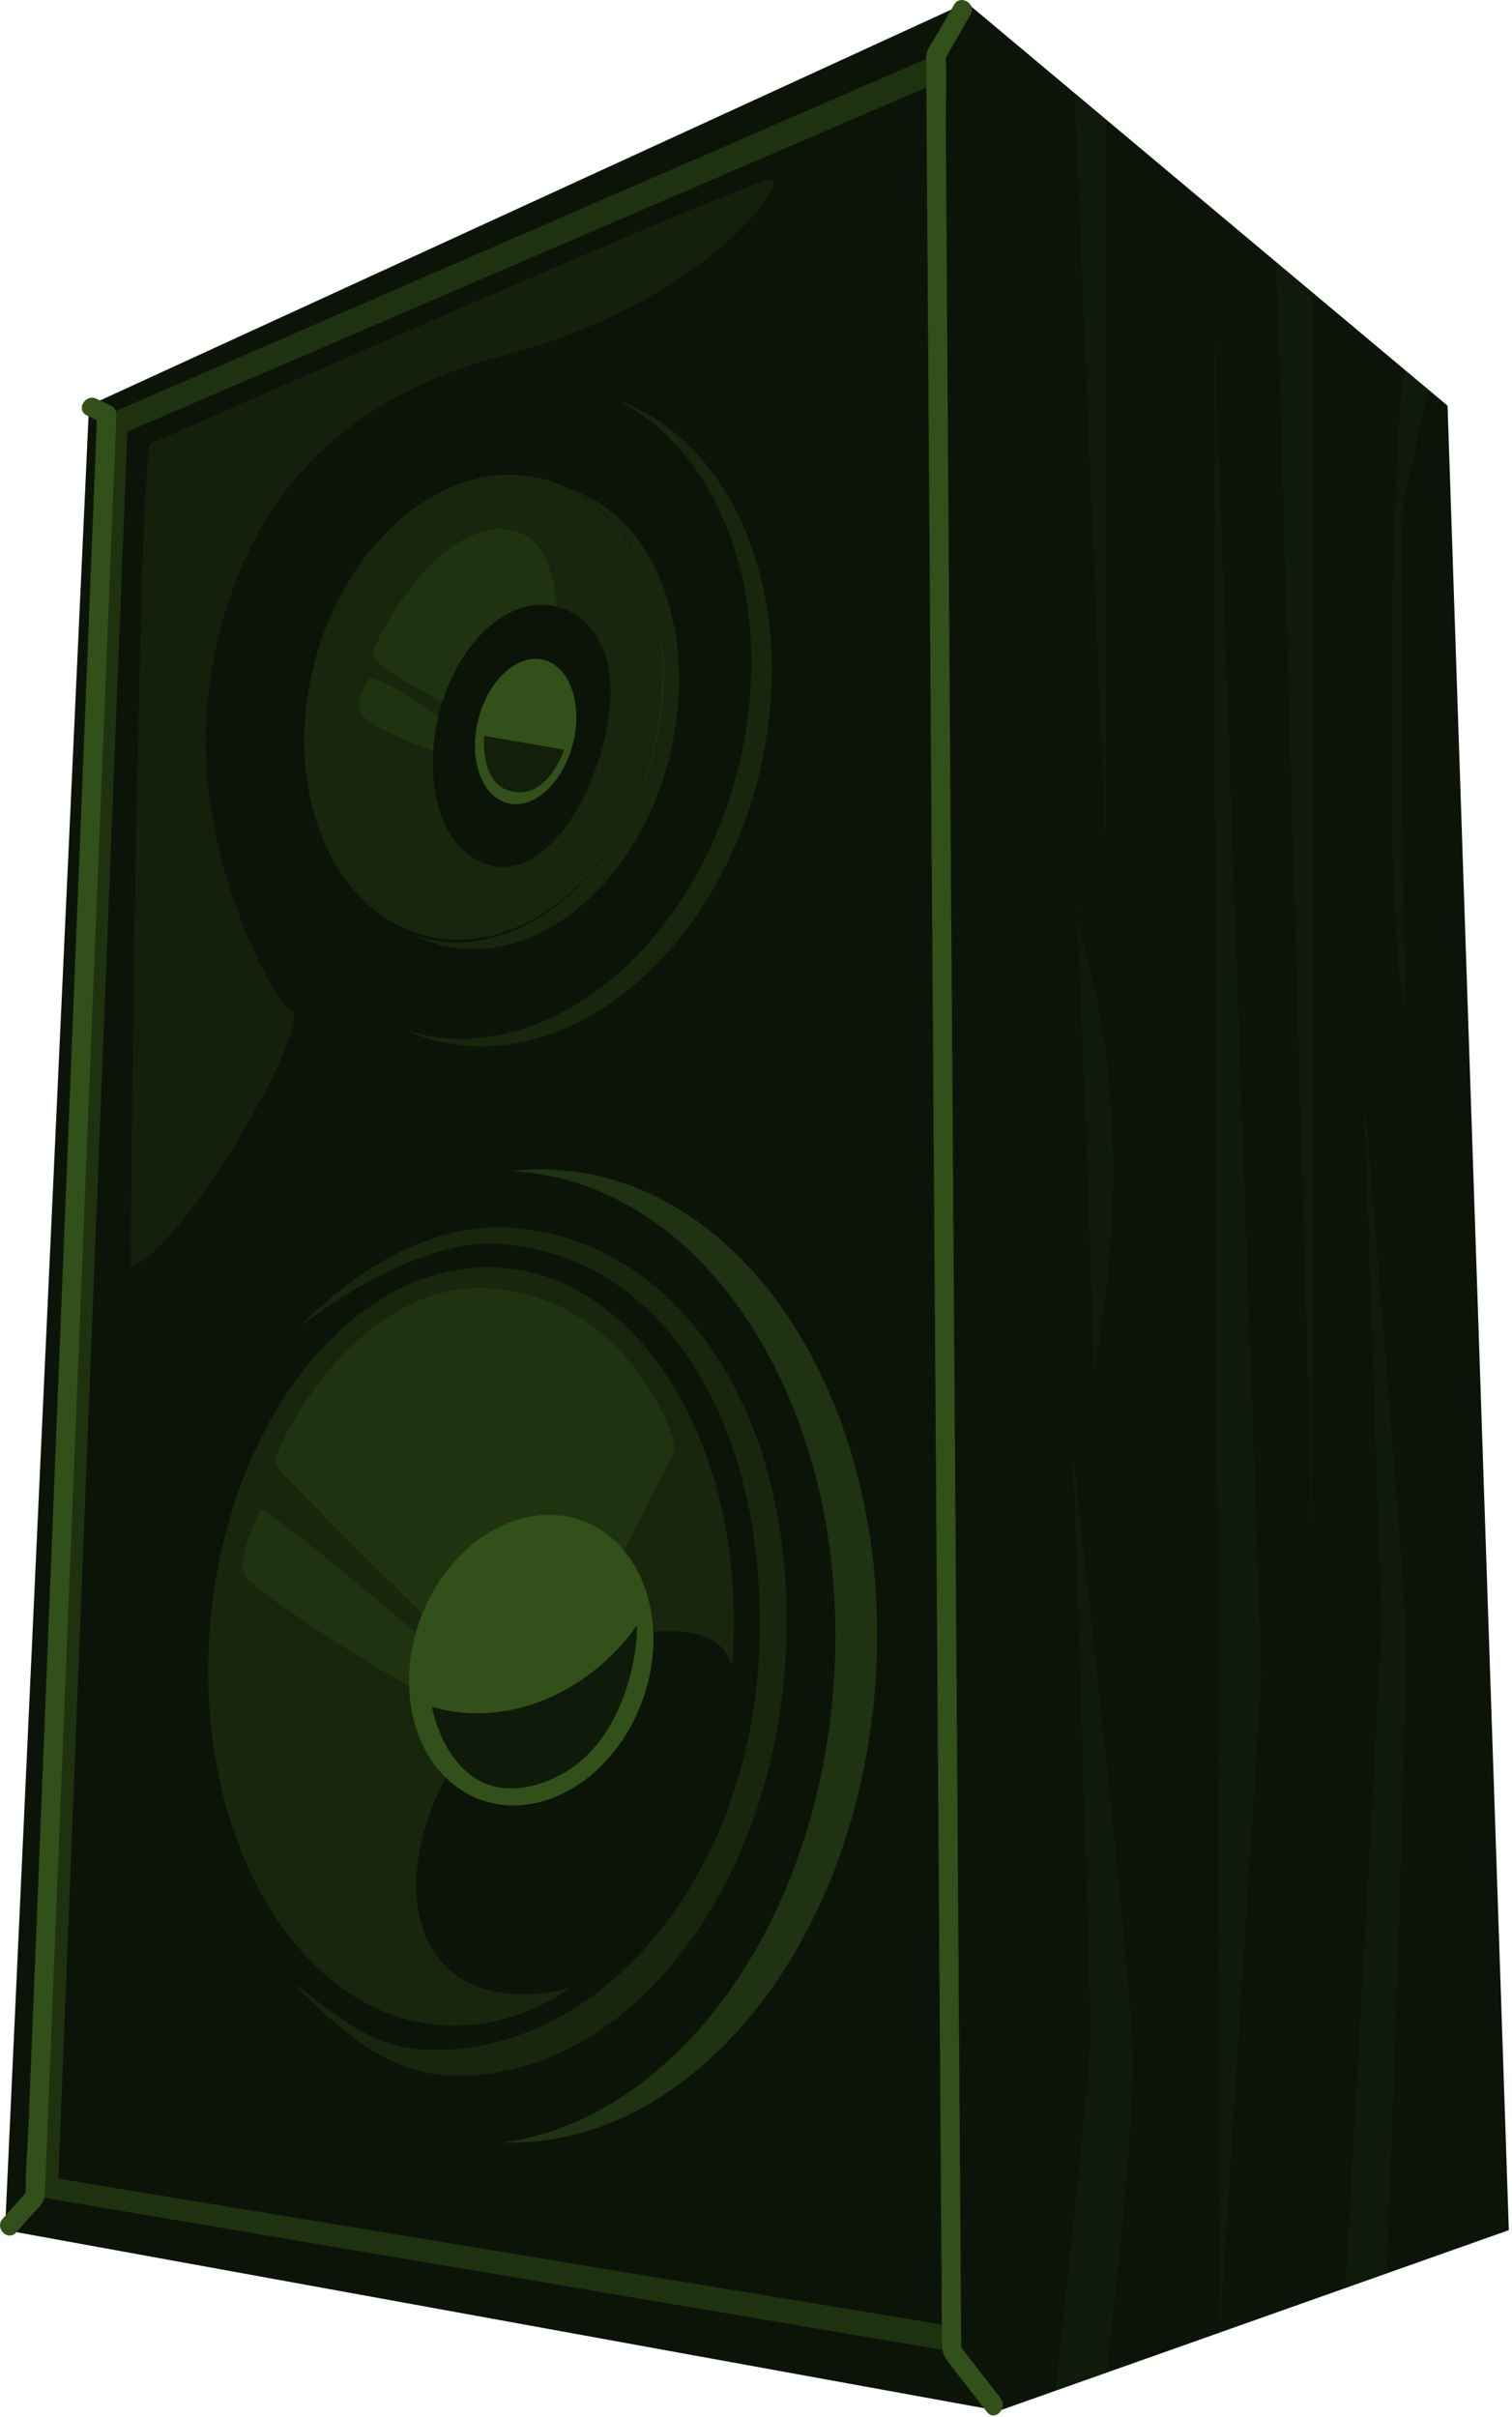 <?xml version="1.0" encoding="UTF-8"?> <svg xmlns="http://www.w3.org/2000/svg" width="401" height="641" viewBox="0 0 401 641" fill="none"><path d="M23.613 107.535L1.332 591.391L264.878 639.331L400.159 591.408L383.91 107.586L256.339 0.682L23.613 107.535Z" fill="#0C1409"></path><path d="M247.477 14.822L29.137 109.924L9.787 582.501C9.787 582.501 251.408 623.092 251.408 623.38C251.408 623.668 247.477 14.822 247.477 14.822Z" fill="#0C1409"></path><path opacity="0.2" d="M39.913 117.663C36.66 120.999 34.576 336.044 34.576 336.044C49.673 330.455 83.036 271.22 77.326 268.104C71.616 264.988 50.199 222.89 55.214 183.925C60.229 144.96 79.681 108.315 133.376 94.294C187.072 80.255 209.031 48.165 204.711 47.522C200.39 46.878 39.897 117.68 39.897 117.68L39.913 117.663Z" fill="#325019"></path><path d="M247.527 22.392L33.779 114.462L15.463 577.759L251.407 616.708V623.38L9.77 582.501L29.12 109.924L247.476 14.822L247.527 22.392Z" fill="#0C1409"></path><path opacity="0.5" d="M247.527 22.392L33.779 114.462L15.463 577.759L251.407 616.708V623.38L9.77 582.501L28.645 109.924L247.476 14.822L247.527 22.392Z" fill="#325019"></path><g opacity="0.3"><path d="M163.74 106.13C191.697 120.1 205.947 159.912 196.069 201.892C184.903 249.392 147.084 281.668 111.603 273.997C109.485 273.539 107.435 272.947 105.436 272.236C109.095 274.064 112.993 275.453 117.11 276.351C152.591 284.022 190.41 251.745 201.576 204.246C212.081 159.574 195.272 117.374 163.723 106.13H163.74Z" fill="#325019"></path></g><path d="M195.512 204.755C207.729 157.507 189.151 111.848 154.015 102.773C118.879 93.698 80.492 124.644 68.274 171.892C56.057 219.141 74.635 264.8 109.771 273.875C144.907 282.95 183.294 252.004 195.512 204.755Z" fill="#0C1409"></path><path d="M173.394 199.175C182.039 165.744 168.892 133.437 144.031 127.016C119.17 120.595 92.008 142.491 83.363 175.921C74.719 209.352 87.865 241.658 112.726 248.08C137.588 254.501 164.749 232.605 173.394 199.175Z" fill="#0C1409"></path><g opacity="0.3"><path d="M173.394 199.174C182.039 165.743 168.892 133.437 144.031 127.015C119.17 120.594 92.008 142.49 83.363 175.92C74.719 209.351 87.865 241.658 112.726 248.079C137.588 254.5 164.749 232.604 173.394 199.174Z" fill="#325019"></path></g><g opacity="0.3"><path d="M151.557 129.923C171.432 139.745 180.43 168.295 173.432 198.082C165.519 231.696 138.764 254.523 113.67 249.104C112.366 248.817 111.112 248.478 109.875 248.054C112.434 249.308 115.128 250.273 117.991 250.899C143.102 256.335 169.857 233.491 177.753 199.877C185.242 168.007 174.245 137.577 151.557 129.923Z" fill="#325019"></path></g><path d="M130.987 228.867C118.5 226.175 111.976 208.732 116.399 189.919C120.821 171.105 134.529 158.049 147.016 160.741C155.421 162.553 161.114 171.037 162.605 182.129C163.638 159.996 154.353 141.572 138.968 138.253C120.431 134.24 100.065 153.646 93.49 181.57C86.916 209.511 96.625 235.404 115.162 239.417C126.582 241.889 138.68 235.471 147.83 223.668C142.628 228.037 136.681 230.086 130.987 228.85V228.867Z" fill="#0C1409"></path><path opacity="0.3" d="M130.987 228.867C118.5 226.175 111.976 208.732 116.399 189.919C120.821 171.105 134.529 158.049 147.016 160.741C155.421 162.553 161.114 171.037 162.605 182.129C163.638 159.996 154.353 141.572 138.968 138.253C120.431 134.24 100.065 153.646 93.49 181.57C86.916 209.511 96.625 235.404 115.162 239.417C126.582 241.889 138.68 235.471 147.83 223.668C142.628 228.037 136.681 230.086 130.987 228.85V228.867Z" fill="#325019"></path><path opacity="0.3" d="M120.007 192.341C120.007 192.341 99.216 177.778 97.861 180.149C96.505 182.536 93.337 186.702 96.505 190.14C99.674 193.577 119.329 201.807 120.007 199.436C120.684 197.066 120.007 193.476 120.007 193.476" fill="#325019"></path><path opacity="0.3" d="M125.023 189.869C125.023 189.869 98.794 177.592 98.997 173.426C99.201 169.26 115.941 138.779 134.105 140.354C152.286 141.946 147.338 176.508 147.338 176.508L125.006 189.869H125.023Z" fill="#325019"></path><path d="M159.538 199.132C154.15 217.708 142.323 233.017 129.666 229.376C117.415 225.837 111.875 208.683 116.297 189.869C120.719 171.055 134.427 157.999 146.915 160.692C159.402 163.384 165.706 177.88 159.538 199.115V199.132Z" fill="#0C1409"></path><path d="M152.067 196.726C149.593 207.259 141.917 214.575 134.919 213.068C127.921 211.561 124.262 201.79 126.752 191.257C129.226 180.724 136.902 173.408 143.9 174.915C150.897 176.423 154.557 186.194 152.067 196.726Z" fill="#325019"></path><path d="M265.406 636.029C261.661 631.22 257.933 626.41 254.189 621.584L254.934 623.379C254.9 617.672 254.85 611.966 254.816 606.276C254.714 590.934 254.595 575.591 254.494 560.249C254.341 537.49 254.172 514.731 254.019 491.988C253.833 464.538 253.63 437.105 253.443 409.655L252.816 319.736C252.613 289.745 252.393 259.755 252.189 229.765L251.613 147.026C251.461 124.266 251.291 101.524 251.139 78.765C251.037 63.27 250.918 47.775 250.817 32.281C250.817 31.349 251.156 14.906 250.698 14.839C251.139 14.906 249.682 16.515 250.563 15.753C250.868 15.482 251.139 14.737 251.342 14.399L253.579 10.504L257.425 3.798C259.052 0.953 254.663 -1.604 253.036 1.241L248.885 8.489C247.801 10.368 245.903 12.637 245.632 14.856C245.581 15.262 245.632 15.719 245.632 16.143L245.7 25.456C245.801 39.562 245.903 53.668 245.988 67.791C246.14 90.094 246.293 112.396 246.445 134.698C246.649 162.757 246.835 190.817 247.038 218.877C247.259 249.646 247.462 280.432 247.682 311.201L248.326 404.507C248.529 433.143 248.733 461.795 248.919 490.43C249.089 513.85 249.241 537.287 249.41 560.706C249.512 576.404 249.631 592.085 249.732 607.783L249.817 620.026C249.834 622.803 249.715 624.107 251.562 626.495C254.968 630.881 258.391 635.284 261.797 639.67C263.796 642.244 267.371 638.637 265.389 636.08L265.406 636.029Z" fill="#325019"></path><g opacity="0.5"><path d="M147.117 310.202C142.745 309.965 138.424 310.151 134.171 310.727C134.747 310.744 135.34 310.761 135.917 310.795C187.24 313.623 225.381 373.654 221.111 444.878C217.197 510.04 179.124 561.977 133.375 568.175C183.97 569.665 228.075 514.697 232.311 444.285C236.581 373.061 198.44 313.03 147.117 310.202Z" fill="#325019"></path></g><path d="M221.185 445.592C225.829 374.394 188.012 313.967 136.718 310.625C85.424 307.283 40.077 362.291 35.433 433.489C30.788 504.688 68.606 565.115 119.899 568.457C171.194 571.799 216.541 516.79 221.185 445.592Z" fill="#0C1409"></path><path d="M194.189 441.627C198.56 386.151 171.077 338.939 132.835 336.162C94.592 333.401 60.043 376.126 55.672 431.602C51.3 487.078 78.783 534.29 117.026 537.067C128.971 537.93 140.578 534.357 150.999 527.33C97.727 539.692 96.863 474.259 148.372 437.817C170.213 431.94 189.851 428.435 194.189 441.61" fill="#0C1409"></path><path opacity="0.3" d="M194.189 441.627C198.56 386.151 171.077 338.939 132.835 336.162C94.592 333.401 60.043 376.126 55.672 431.602C51.3 487.078 78.783 534.29 117.026 537.067C128.971 537.93 140.578 534.357 150.999 527.33C97.727 539.692 96.863 474.259 148.372 437.817C170.213 431.94 189.851 428.435 194.189 441.61" fill="#325019"></path><path opacity="0.3" d="M118.856 440.238C118.856 440.238 70.244 398.411 68.956 400.562C67.668 402.729 63.161 412.907 64.771 417.53C66.38 422.153 119.415 455.394 120.584 452.346C121.753 449.315 118.856 440.221 118.856 440.221V440.238Z" fill="#325019"></path><path opacity="0.3" d="M128.311 443.946C128.311 443.946 73.582 390.655 72.887 387.997C72.192 385.338 94.067 338.769 130.598 341.699C167.13 344.645 180.227 382.662 178.838 384.999C177.448 387.336 149.304 443.946 149.304 443.946H128.294H128.311Z" fill="#325019"></path><g opacity="0.3"><path d="M134.665 325.544C114.603 324.443 94.761 336.212 79.427 351.859C93.22 341.293 114.806 328.914 131.716 329.845C177.516 332.368 204.779 381.003 201.204 440.458C197.628 499.913 157.607 546.059 111.807 543.519C98.235 542.773 88.187 533.663 77.326 525.552C89.543 537.744 101.997 549.412 118.466 550.326C164.266 552.849 204.508 503.385 208.32 439.815C212.132 376.261 180.481 328.067 134.665 325.544Z" fill="#325019"></path></g><path d="M170.39 450.935C177.803 430.491 170.604 409.135 154.31 403.233C138.016 397.332 118.798 409.121 111.385 429.564C103.972 450.007 111.172 471.364 127.466 477.265C143.76 483.167 162.978 471.378 170.39 450.935Z" fill="#325019"></path><g opacity="0.3"><path d="M136.967 408.42C136.645 408.488 136.323 408.538 135.984 408.606L136.967 408.42Z" fill="#325019"></path></g><path d="M22.953 110.144L27.002 112.074L25.749 109.873C25.579 114.106 25.41 118.323 25.24 122.556C24.783 134.004 24.325 145.468 23.868 156.916L21.834 207.701C21.004 228.428 20.174 249.155 19.344 269.882C18.429 292.506 17.531 315.13 16.616 337.754C15.701 360.378 14.786 383.425 13.871 406.269L11.295 470.381L9.127 524.536L7.568 563.23C7.314 569.36 6.737 575.575 6.822 581.705C6.822 581.959 6.805 582.23 6.788 582.501L7.534 580.706C5.246 583.28 2.959 585.871 0.671 588.445C-1.497 590.883 2.095 594.49 4.264 592.035C5.67 590.46 7.059 588.868 8.466 587.293C9.669 585.939 11.6 584.381 11.871 582.501C11.905 582.196 11.888 581.874 11.905 581.57C12.024 579.301 12.092 577.031 12.177 574.779L13.413 543.891L15.396 494.461C16.226 473.802 17.056 453.159 17.887 432.5C18.819 409.503 19.733 386.507 20.665 363.51L23.495 292.896L26.155 226.802L28.426 170.48L30.052 129.974C30.306 123.556 30.713 117.138 30.832 110.703C30.832 110.432 30.849 110.144 30.866 109.873C30.899 109.043 30.374 108.044 29.612 107.671L25.562 105.741C22.631 104.335 20.038 108.721 23.004 110.127L22.953 110.144Z" fill="#325019"></path><path opacity="0.9" d="M128.395 195.135C128.395 195.135 126.955 210.104 137.85 210.087C145.983 210.087 149.609 198.809 149.609 198.809L128.395 195.135Z" fill="#101A0B"></path><path opacity="0.9" d="M114.586 452.6C114.586 453.903 120.466 481.438 144.628 472.497C168.79 463.539 169.434 430.297 168.79 431.212C155.573 449.788 133.394 458.306 114.586 452.616V452.6Z" fill="#0C1409"></path><path opacity="0.1" d="M285.025 25.541L293.379 227.767V31.705L285.025 25.541Z" fill="#325019"></path><path opacity="0.1" d="M334.554 443.947L321.947 84.167L323.421 619.756L334.554 443.947Z" fill="#325019"></path><path opacity="0.1" d="M338.535 69.553L348.125 408.419V77.596L338.535 69.553Z" fill="#325019"></path><path opacity="0.1" d="M356.832 606.749C356.832 606.749 366.405 435.97 366.405 431.178C366.405 426.385 361.627 288.068 361.627 288.068C361.627 288.068 371.98 412.923 372.776 431.178C373.573 449.433 367.778 602.872 367.778 602.872L356.832 606.749Z" fill="#325019"></path><path opacity="0.1" d="M372.846 98.307C369.067 101.185 366.746 255.353 372.846 267.206C372.846 267.206 370.033 141.522 372.846 129.922C375.659 118.323 378.759 103.268 378.759 103.268L372.846 98.307Z" fill="#325019"></path><path opacity="0.1" d="M279.959 633.98C279.959 633.98 289.024 550.953 289.193 540.691C289.363 530.429 284.568 385.271 284.568 385.271C284.568 385.271 299.614 520.167 300.41 543.045C301.207 565.923 293.362 629.222 293.362 629.222L279.959 633.98Z" fill="#325019"></path><path opacity="0.1" d="M290.226 364.204C290.226 364.204 286.075 234.337 285.024 239.942C283.974 245.564 304.188 283.174 290.226 364.204Z" fill="#325019"></path></svg> 